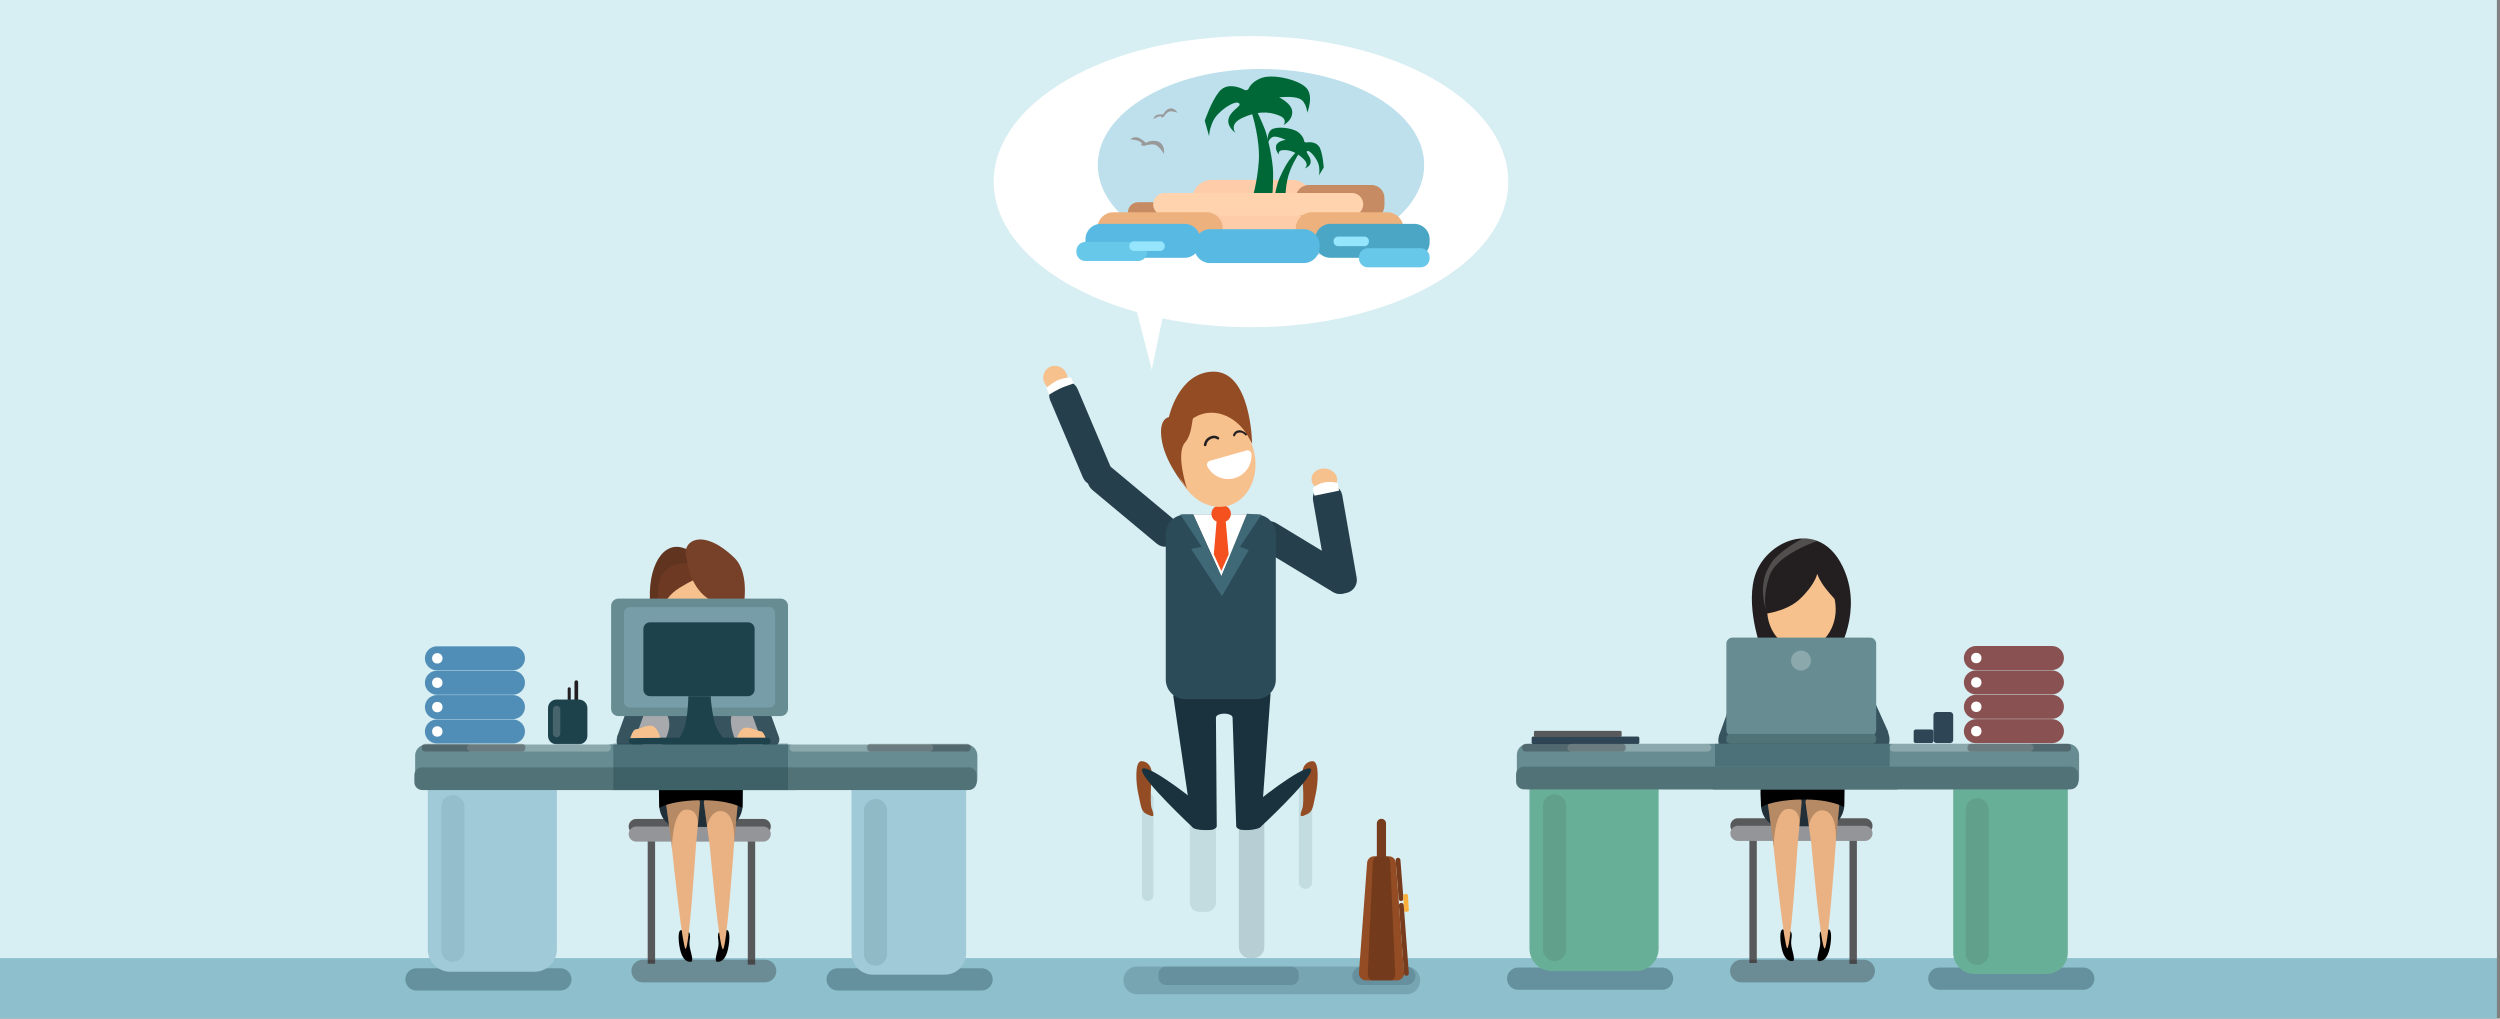 <?xml version="1.0" encoding="utf-8"?>
<!-- Generator: Adobe Illustrator 14.0.0, SVG Export Plug-In . SVG Version: 6.00 Build 43363)  -->
<!DOCTYPE svg PUBLIC "-//W3C//DTD SVG 1.1//EN" "http://www.w3.org/Graphics/SVG/1.1/DTD/svg11.dtd">
<svg version="1.1" xmlns="http://www.w3.org/2000/svg" xmlns:xlink="http://www.w3.org/1999/xlink" x="0px" y="0px" width="810px"
	 height="330px" viewBox="0 0 810 330" enable-background="new 0 0 810 330" xml:space="preserve">
<rect x="0" y="0" width="810" height="330" fill="#808080" stroke="none"/>
<g id="Layer_1">
</g>
<g id="Layer_8">
</g>
<g id="Layer_2">
</g>
<g id="Layer_6">
</g>
<g id="Layer_5">
	<rect x="-1.008" y="308.307" fill="#8DC0CC" width="810" height="22.693"/>
	<rect x="-1.008" fill="#D7EEF2" width="810" height="310.426"/>
	<rect x="209.852" y="269.267" fill="#58595B" width="2.398" height="42.985"/>
	<rect x="242.28" y="269.552" fill="#58595B" width="2.398" height="42.985"/>
	<path fill="#58595B" d="M247.293,270.235h-41.158c-1.347,0-2.45-1.103-2.45-2.449l0,0c0-1.348,1.103-2.45,2.45-2.45h41.158
		c1.347,0,2.45,1.103,2.45,2.45l0,0C249.743,269.133,248.64,270.235,247.293,270.235z"/>
	<path fill="#939598" d="M247.293,272.687h-41.158c-1.347,0-2.45-1.103-2.45-2.451l0,0c0-1.347,1.103-2.449,2.45-2.449h41.158
		c1.347,0,2.45,1.103,2.45,2.449l0,0C249.743,271.584,248.64,272.687,247.293,272.687z"/>
	<path fill="#A7A9AC" d="M240.986,252.862h-28.822c-3.535,0-6.426-2.893-6.426-6.427v-24.4c0-3.535,2.892-6.427,6.426-6.427h28.822
		c3.534,0,6.426,2.892,6.426,6.426v24.401C247.412,249.97,244.52,252.862,240.986,252.862z"/>
	<rect x="566.803" y="269.039" fill="#58595B" width="2.397" height="42.985"/>
	<rect x="599.231" y="269.324" fill="#58595B" width="2.397" height="42.985"/>
	<path fill="#37545E" d="M250.313,242.197l0.583-0.227c1.27-0.494,1.93-1.946,1.467-3.229l-8.342-23.073
		c-0.486-1.344-1.974-2.021-3.306-1.502l-0.583,0.228c-1.27,0.493-1.93,1.946-1.467,3.228l8.341,23.072
		C247.493,242.039,248.98,242.716,250.313,242.197z"/>
	<path fill="#F7C18E" d="M238.662,239.636c0,0,0.613-3.091,2.382-3.739c1.769-0.647,4.52,1.038,5.479,1.038s1.8,2.858,1.8,2.858
		L238.662,239.636z"/>
	<path fill="#58595B" d="M604.243,270.008h-41.157c-1.347,0-2.449-1.104-2.449-2.45l0,0c0-1.348,1.103-2.45,2.449-2.45h41.157
		c1.348,0,2.451,1.103,2.451,2.45l0,0C606.694,268.904,605.591,270.008,604.243,270.008z"/>
	<path fill="#939598" d="M604.243,272.458h-41.157c-1.347,0-2.449-1.103-2.449-2.45l0,0c0-1.348,1.103-2.45,2.449-2.45h41.157
		c1.348,0,2.451,1.103,2.451,2.45l0,0C606.694,271.355,605.591,272.458,604.243,272.458z"/>
	<path fill="#A7A9AC" d="M597.937,252.634h-28.821c-3.535,0-6.428-2.893-6.428-6.427v-24.4c0-3.534,2.893-6.427,6.428-6.427h28.821
		c3.534,0,6.426,2.893,6.426,6.427v24.4C604.362,249.741,601.471,252.634,597.937,252.634z"/>
	<path fill="#231F20" d="M595.128,211.942l-24.912-2.903c0,0-5.656-15.956-0.335-25.513c2.859-5.144,8.464-8.923,14.125-9.075
		c1.611-0.045,3.22,0.209,4.778,0.795c3.144,1.205,6.06,3.819,8.219,8.28C603.996,197.95,595.128,211.942,595.128,211.942z"/>
	<path opacity="0.37" fill="#1E424C" d="M181.564,320.93h-46.632c-1.993,0-3.608-1.615-3.608-3.607l0,0
		c0-1.994,1.615-3.61,3.608-3.61h46.632c1.993,0,3.609,1.616,3.609,3.61l0,0C185.173,319.314,183.557,320.93,181.564,320.93z"/>
	<path opacity="0.37" fill="#1E424C" d="M318.027,320.93h-46.632c-1.993,0-3.608-1.615-3.608-3.607l0,0
		c0-1.994,1.616-3.61,3.608-3.61h46.632c1.993,0,3.609,1.616,3.609,3.61l0,0C321.636,319.314,320.021,320.93,318.027,320.93z"/>
	<path d="M220.631,301.37c-0.854,0-1.021,2.809-0.327,6.054c0.695,3.247,2.081,4.289,3.467,4.21
		c1.386-0.081-0.396-3.688-0.396-5.934S224.72,301.37,220.631,301.37z"/>
	<path d="M235.562,301.37c0.855,0,1.022,2.809,0.327,6.054c-0.695,3.247-2.081,4.289-3.467,4.21
		c-1.386-0.081,0.396-3.688,0.396-5.934S231.473,301.37,235.562,301.37z"/>
	<path fill="#60341E" d="M223.798,183.334c0,0,3.978-4.165-2.97-5.956c-6.947-1.792-11.944,8.265-9.771,21.489
		c1.579,9.607,2.482,25.121,2.482,25.121l25.264,0.219c0,0,0.281-17.066,1.558-24.667c0.219-1.309,0.26-1.464,0.268-1.478
		L223.798,183.334z"/>
	<path fill="#213038" d="M213.494,257.522l0.098,3.412c0.113,3.919,2.756,7.023,5.973,7.018l15.107-0.033
		c3.291-0.006,5.956-3.26,5.956-7.271v-5.465c0-2.498-1.053-4.822-2.788-6.153l-2.225-1.708c-1.359-1.043-3.007-1.374-4.569-0.918
		l-12.981,3.792C215.307,251.001,213.395,254.066,213.494,257.522z"/>
	<path fill="#37525B" d="M235.915,212.173h-18.721c-0.527,0-0.958-0.432-0.958-0.958l0,0c0-0.526,0.431-0.957,0.958-0.957h18.721
		c0.526,0,0.957,0.431,0.957,0.957l0,0C236.872,211.741,236.441,212.173,235.915,212.173z"/>
	<path fill="#37545E" d="M233.08,246.024h-12.831c-3.048,0-5.608-1.87-5.938-4.34c0,0,5.081-6.732,0.902-11.313
		c-4.056-4.446-5.326-12.806-5.326-12.806c-0.385-2.879,2.383-5.393,5.938-5.393h21.047c3.518,0,6.274,2.465,5.947,5.318
		c0,0-2.187,9.132-5.117,12.88c-2.626,3.359,1.325,11.239,1.325,11.239C238.741,244.112,236.164,246.024,233.08,246.024z"/>
	<path fill="#FFFFFF" d="M224.117,218.803l-7.097-8.84c0,0,4.019-1.506,9.915-1.375c5.929,0.132,8.553,1.244,8.553,1.244
		l-6.926,8.971l2.378-5.759c0,0-1.773-1.216-4.839-1.216c-3.067,0-4.309,1.271-4.309,1.271L224.117,218.803z"/>
	<path fill="#EAB283" d="M221.398,206.179c0,0,2.811,5.522-0.664,8.041c-3.476,2.519-7.411,2.174-7.411,2.174l13.026,5.932
		l12.529-5.882c0,0-7.053-1.129-8.331-4.223c-0.843-2.04,0.817-6.042,0.817-6.042H221.398z"/>
	<ellipse fill="#F7C18E" cx="226.701" cy="197.601" rx="11.114" ry="13.008"/>
	<path d="M239.698,255.593h-1.926l-4.637-5.812l0.355,5.812h-19.696c-1.566,0-2.461-1.81-1.533-3.089l4.727-6.489
		c0.36-0.493,0.928-0.785,1.533-0.785h16.282c0.593,0,1.153,0.279,1.513,0.761l4.895,6.489
		C242.172,253.754,241.276,255.593,239.698,255.593z"/>
	<path fill="#FFFFFF" d="M221.719,215.018c0,0,2.024,2.637,4.835,2.571c2.811-0.065,4.386-2.571,4.386-2.571l-4.591,7.308
		L221.719,215.018z"/>
	<path fill="#6D3922" d="M213.851,200.726c0,0-0.216-6.207,6.27-10.238c6.951-4.32,8.484-3.601,8.484-3.601
		s-1.635-4.714-5.316-4.517c-3.679,0.196-7.257,0.785-9.2,4.614C212.147,190.814,213.851,200.726,213.851,200.726z"/>
	<path fill="#774029" d="M222.574,181.388c0,0,0.613,8.052,6.542,12.372c5.929,4.321,11.517,4.321,11.517,4.321
		s2.811-12.047-2.726-17.381C227.06,170.25,220.23,175.72,222.574,181.388z"/>
	<g>
		<path fill="#EAB283" d="M226.763,260.203l-0.626,6.84c-0.004,0.015-0.004,0.024-0.004,0.039l-0.6,6.527l-0.041,0.409
			c-0.292,4.002-2.254,33.971-3.399,33.399c-0.911-0.463-3.616-25.159-4.382-32.572c0,0,0,0,0-0.005
			c-0.131-1.265-0.208-2.024-0.208-2.073c0-0.005,0-0.005,0-0.005l-1.722-12.483c-0.198-1.443,1.56-2.688,3.801-2.688h3.372
			C225.15,257.591,226.894,258.788,226.763,260.203z"/>
		<path fill="#EAB283" d="M239.043,260.203l-1.176,12.829c0,0,0,0.015-0.005,0.048c0,0.038-0.004,0.072-0.004,0.102
			c-0.005,0.023-0.005,0.043-0.005,0.066c-0.005,0.062-0.014,0.145-0.018,0.236c-0.004,0.101-0.009,0.154-0.009,0.154
			c-0.325,4.561-2.389,33.303-3.561,33.889c-1.23,0.622-4.134-31.498-4.328-33.682l-0.87-6.316c0,0-0.009-0.077-0.031-0.212
			l-0.97-7.038c-0.198-1.443,1.56-2.688,3.796-2.688h3.376C237.435,257.591,239.174,258.788,239.043,260.203z"/>
	</g>
	<path opacity="0.23" d="M226.763,260.203l-0.626,6.84c-0.004,0.015-0.004,0.024-0.004,0.039c-0.022,0.173-0.032,0.298-0.036,0.36
		c0.036-0.49,0.293-5.498-3.926-5.118c-4.378,0.399-4.459,12.237-4.459,12.517c-0.131-1.265-0.208-2.024-0.208-2.073
		c0-0.005,0-0.005,0-0.005l-1.722-12.483c-0.198-1.443,1.56-2.688,3.801-2.688h3.372
		C225.15,257.591,226.894,258.788,226.763,260.203z"/>
	<path opacity="0.23" d="M239.043,260.203l-1.176,12.829c0,0,0,0.015-0.005,0.048c0.104-2.03,0.199-8.967-3.295-10.111
		c-4.098-1.347-5.5,4.561-5.5,4.561s-0.009-0.077-0.031-0.212l-0.97-7.038c-0.198-1.443,1.56-2.688,3.796-2.688h3.376
		C237.435,257.591,239.174,258.788,239.043,260.203z"/>
	<path d="M213.653,261.732c0,0,3.385-2.259,12.677-2.458c10.017-0.218,14.179,2.458,14.179,2.458l0.121-5.782l-27.139,0.061
		L213.653,261.732z"/>
	<path fill="#37545E" d="M202.213,241.565l-0.583-0.227c-1.271-0.493-1.93-1.946-1.467-3.228l8.341-23.074
		c0.486-1.344,1.974-2.021,3.307-1.501l0.583,0.227c1.27,0.493,1.93,1.946,1.467,3.228l-8.342,23.074
		C205.033,241.408,203.545,242.085,202.213,241.565z"/>
	<polygon fill="#476D77" points="232.728,212.173 226.349,222.325 240.633,216.673 235.181,214.252 238.342,212.173 	"/>
	<polygon fill="#476D77" points="226.349,222.325 219.917,212.173 214.473,212.173 217.156,214.252 212.25,215.952 	"/>
	<polyline fill="#1E424C" points="197.998,241.222 197.998,255.975 258.034,255.975 	"/>
	<path opacity="0.37" fill="#1E424C" d="M538.515,320.702h-46.632c-1.993,0-3.609-1.616-3.609-3.608l0,0
		c0-1.994,1.616-3.61,3.609-3.61h46.632c1.993,0,3.609,1.616,3.609,3.61l0,0C542.124,319.086,540.508,320.702,538.515,320.702z"/>
	<path opacity="0.37" fill="#1E424C" d="M674.979,320.702h-46.632c-1.993,0-3.608-1.616-3.608-3.608l0,0
		c0-1.994,1.615-3.61,3.608-3.61h46.632c1.993,0,3.608,1.616,3.608,3.61l0,0C678.587,319.086,676.972,320.702,674.979,320.702z"/>
	<path d="M577.583,301.143c-0.856,0-1.022,2.809-0.328,6.054c0.695,3.247,2.081,4.288,3.469,4.208
		c1.385-0.079-0.397-3.688-0.397-5.933S581.671,301.143,577.583,301.143z"/>
	<path d="M592.513,301.143c0.854,0,1.021,2.809,0.328,6.054c-0.695,3.247-2.082,4.288-3.469,4.208
		c-1.386-0.079,0.396-3.688,0.396-5.933S588.424,301.143,592.513,301.143z"/>
	<path fill="#213038" d="M570.444,257.295l0.099,3.411c0.113,3.919,2.756,7.024,5.974,7.018l15.107-0.032
		c3.291-0.007,5.956-3.26,5.956-7.271v-5.465c0-2.499-1.053-4.822-2.788-6.153l-2.224-1.708c-1.36-1.044-3.008-1.375-4.57-0.918
		l-12.98,3.791C572.257,250.773,570.346,253.838,570.444,257.295z"/>
	<path fill="#37525B" d="M592.866,211.944h-18.722c-0.526,0-0.957-0.432-0.957-0.958l0,0c0-0.526,0.431-0.957,0.957-0.957h18.722
		c0.526,0,0.957,0.431,0.957,0.957l0,0C593.823,211.513,593.393,211.944,592.866,211.944z"/>
	<path fill="#37545E" d="M590.031,245.797H577.2c-3.048,0-5.608-1.871-5.938-4.341c0,0,5.082-6.731,0.903-11.312
		c-4.057-4.447-5.327-12.806-5.327-12.806c-0.385-2.88,2.383-5.394,5.938-5.394h21.047c3.518,0,6.273,2.464,5.947,5.319
		c0,0-2.187,9.132-5.117,12.88c-2.627,3.359,1.325,11.238,1.325,11.238C595.691,243.884,593.114,245.797,590.031,245.797z"/>
	<path fill="#FFFFFF" d="M581.068,218.574l-7.097-8.84c0,0,4.019-1.505,9.915-1.375c5.929,0.131,8.552,1.244,8.552,1.244
		l-6.926,8.971l2.378-5.758c0,0-1.772-1.216-4.839-1.216c-3.067,0-4.309,1.271-4.309,1.271L581.068,218.574z"/>
	<path fill="#EAB283" d="M578.35,205.95c0,0,2.811,5.523-0.665,8.041c-3.476,2.519-7.411,2.175-7.411,2.175l13.025,5.931
		l12.53-5.882c0,0-7.053-1.129-8.331-4.222c-0.844-2.042,0.818-6.043,0.818-6.043H578.35z"/>
	<ellipse fill="#F7C18E" cx="583.652" cy="197.372" rx="11.114" ry="13.01"/>
	<path d="M596.648,255.364h-1.925l-4.637-5.812l0.355,5.812h-19.696c-1.565,0-2.461-1.81-1.533-3.089l4.727-6.489
		c0.359-0.493,0.928-0.784,1.533-0.784h16.281c0.593,0,1.153,0.278,1.514,0.76l4.894,6.489
		C599.122,253.525,598.227,255.364,596.648,255.364z"/>
	<path fill="#FFFFFF" d="M578.67,214.79c0,0,2.024,2.637,4.835,2.571c2.812-0.065,4.386-2.571,4.386-2.571l-4.592,7.307
		L578.67,214.79z"/>
	<path fill="#37545E" d="M609.854,240.412l0.564-0.271c1.229-0.59,1.776-2.089,1.217-3.331l-10.081-22.369
		c-0.587-1.303-2.123-1.864-3.411-1.245l-0.563,0.271c-1.229,0.59-1.777,2.088-1.216,3.331l10.079,22.368
		C607.03,240.47,608.565,241.029,609.854,240.412z"/>
	<g>
		<path fill="#EAB283" d="M583.714,259.974l-0.627,6.841c-0.004,0.015-0.004,0.025-0.004,0.038l-0.6,6.528l-0.04,0.409
			c-0.294,4.003-2.255,33.972-3.399,33.399c-0.911-0.462-3.615-25.159-4.382-32.572c0,0,0,0,0-0.004
			c-0.131-1.266-0.208-2.025-0.208-2.074c0-0.005,0-0.005,0-0.005l-1.723-12.483c-0.197-1.442,1.562-2.689,3.802-2.689h3.371
			C582.101,257.361,583.845,258.561,583.714,259.974z"/>
		<path fill="#EAB283" d="M595.994,259.974l-1.177,12.831c0,0,0,0.014-0.004,0.048c0,0.038-0.004,0.071-0.004,0.101
			c-0.006,0.023-0.006,0.044-0.006,0.067c-0.004,0.062-0.014,0.145-0.018,0.236c-0.004,0.101-0.009,0.153-0.009,0.153
			c-0.324,4.561-2.39,33.303-3.562,33.89c-1.229,0.621-4.133-31.499-4.327-33.683l-0.87-6.316c0,0-0.009-0.077-0.031-0.212
			l-0.97-7.038c-0.197-1.442,1.561-2.689,3.796-2.689h3.377C594.385,257.361,596.125,258.561,595.994,259.974z"/>
	</g>
	<path opacity="0.23" d="M583.714,259.974l-0.627,6.841c-0.004,0.015-0.004,0.025-0.004,0.038c-0.022,0.174-0.031,0.299-0.036,0.361
		c0.036-0.49,0.293-5.498-3.926-5.118c-4.379,0.4-4.459,12.238-4.459,12.518c-0.131-1.266-0.208-2.025-0.208-2.074
		c0-0.005,0-0.005,0-0.005l-1.723-12.483c-0.197-1.442,1.562-2.689,3.802-2.689h3.371
		C582.101,257.361,583.845,258.561,583.714,259.974z"/>
	<path opacity="0.23" d="M595.994,259.974l-1.177,12.831c0,0,0,0.014-0.004,0.048c0.104-2.03,0.198-8.968-3.295-10.112
		c-4.099-1.346-5.501,4.561-5.501,4.561s-0.009-0.077-0.031-0.212l-0.97-7.038c-0.197-1.442,1.561-2.689,3.796-2.689h3.377
		C594.385,257.361,596.125,258.561,595.994,259.974z"/>
	<path d="M570.604,261.505c0,0,3.385-2.259,12.677-2.459c10.017-0.217,14.179,2.459,14.179,2.459l0.121-5.783l-27.14,0.062
		L570.604,261.505z"/>
	<path fill="#37545E" d="M559.164,241.338l-0.583-0.227c-1.271-0.494-1.93-1.946-1.466-3.228l8.34-23.074
		c0.486-1.345,1.975-2.02,3.307-1.503l0.584,0.228c1.271,0.493,1.93,1.946,1.466,3.228l-8.342,23.074
		C561.984,241.181,560.496,241.856,559.164,241.338z"/>
	<polygon fill="#476D77" points="589.679,211.944 583.299,222.097 597.584,216.444 592.132,214.023 595.292,211.944 	"/>
	<polygon fill="#476D77" points="583.299,222.097 576.867,211.944 571.424,211.944 574.107,214.023 569.2,215.725 	"/>
	<polyline fill="#1E424C" points="554.948,240.993 554.948,255.746 614.985,255.746 	"/>
	<path fill="#231F20" d="M570.273,199.073c0,0,7.977-0.482,12.778-4.892c4.552-4.182,7.492-9.783,4.839-11.045
		c-2.653-1.264-14.481-1.421-16.931,2.998C568.512,190.553,570.273,199.073,570.273,199.073z"/>
	<path fill="#231F20" d="M588.13,182.663c0,0-0.368,3.229,3.419,8.058s5.705,5.617,6.035,5.617S588.13,182.663,588.13,182.663z"/>
	<path fill="#FFFFFF" d="M572.33,198.195c0.094,0.285,0.164,0.474,0.195,0.55C572.487,198.669,572.419,198.485,572.33,198.195z"/>
	<path opacity="0.21" fill="#FFFFFF" d="M588.784,175.246c-3.301,1.275-9.82,3.882-13.438,8.01
		c-0.966,1.111-1.729,2.336-2.158,3.668c-1.956,6.083-1.269,9.864-0.865,11.254c-0.65-1.964-2.379-8.352,0.436-13.811l0.007-0.007
		c0.65-1.269,1.589-2.881,2.808-3.986c3.459-3.13,6.318-4.712,8.433-5.923C585.617,174.406,587.226,174.66,588.784,175.246z"/>
	<path fill="#231F20" d="M186.722,231.831L186.722,231.831c-0.329,0-0.598-0.27-0.598-0.598v-10.218c0-0.33,0.269-0.599,0.598-0.599
		l0,0c0.33,0,0.599,0.269,0.599,0.599v10.218C187.321,231.562,187.051,231.831,186.722,231.831z"/>
	<path fill="#231F20" d="M184.431,229.111L184.431,229.111c-0.273,0-0.497-0.224-0.497-0.497v-5.44c0-0.272,0.224-0.496,0.497-0.496
		l0,0c0.272,0,0.496,0.224,0.496,0.496v5.44C184.927,228.888,184.704,229.111,184.431,229.111z"/>
	<path fill="#37545E" d="M208.934,240.318l-8.79-2.076c0,0-1.272,2.888,0.932,4.833c2.206,1.945,5.016,0.734,5.016,0.734
		L208.934,240.318z"/>
	<path fill="#A0CAD8" d="M282.767,315.788h23.368c3.786,0,6.883-3.099,6.883-6.884v-53.061c0-3.787-3.098-6.885-6.883-6.885h-23.368
		c-3.786,0-6.883,3.098-6.883,6.885v53.061C275.884,312.689,278.981,315.788,282.767,315.788z"/>
	<path fill="#A0CAD8" d="M145.855,314.847h27.325c3.99,0,7.254-3.264,7.254-7.254v-51.378c0-3.991-3.264-7.256-7.254-7.256h-27.325
		c-3.99,0-7.255,3.265-7.255,7.256v51.378C138.601,311.583,141.866,314.847,145.855,314.847z"/>
	<path fill="#678D93" d="M313.073,255.95H138.099c-1.984,0-3.593-1.609-3.593-3.593v-7.552c0-1.985,1.609-3.594,3.593-3.594h174.975
		c1.984,0,3.593,1.608,3.593,3.594v7.552C316.667,254.341,315.058,255.95,313.073,255.95z"/>
	<path fill="#517377" d="M313.877,255.975h-177.08c-1.403,0-2.541-1.138-2.541-2.541v-2.287c0-1.403,1.137-2.541,2.541-2.541h177.08
		c1.403,0,2.541,1.138,2.541,2.541v2.287C316.418,254.837,315.281,255.975,313.877,255.975z"/>
	<g>
		<path fill="#678D93" d="M252.956,232.007h-52.6c-1.303,0-2.358-1.056-2.358-2.358v-33.337c0-1.302,1.056-2.357,2.358-2.357h52.6
			c1.303,0,2.358,1.056,2.358,2.357v33.337C255.314,230.951,254.259,232.007,252.956,232.007z"/>
		<path fill="#769DA8" d="M249.229,229.239h-45.146c-1.058,0-1.916-0.858-1.916-1.917v-28.684c0-1.059,0.858-1.917,1.916-1.917
			h45.146c1.058,0,1.916,0.858,1.916,1.917v28.684C251.145,228.381,250.287,229.239,249.229,229.239z"/>
		<path fill="#1E424C" d="M242.349,225.561H210.6c-1.186,0-2.147-0.962-2.147-2.148v-19.635c0-1.187,0.961-2.147,2.147-2.147h31.749
			c1.187,0,2.148,0.961,2.148,2.147v19.635C244.497,224.599,243.535,225.561,242.349,225.561z"/>
		<path fill="#1E424C" d="M223.014,225.561c0,0-0.038,7.819-1.76,11.401c-1.722,3.583-3.053,3.687-3.053,3.687l17.598-0.104
			c0,0-3.467-2.696-4.491-7.441c-1.024-4.743-1.024-7.543-1.024-7.543H223.014z"/>
	</g>
	<path fill="#1E424C" d="M248.662,241.168h-43.896c-0.594,0-1.081-0.486-1.081-1.082l0,0c0-0.595,0.487-1.081,1.081-1.081h43.896
		c0.594,0,1.081,0.486,1.081,1.081l0,0C249.743,240.682,249.256,241.168,248.662,241.168z"/>
	<path fill="#F7C18E" d="M213.865,239.005c0,0-0.614-3.091-2.382-3.739s-4.52,1.038-5.479,1.038c-0.959,0-1.799,2.857-1.799,2.857
		L213.865,239.005z"/>
	<path opacity="0.25" fill="#769DA8" d="M146.722,311.637L146.722,311.637c-2.069,0-3.764-1.692-3.764-3.764v-46.519
		c0-2.071,1.694-3.764,3.764-3.764l0,0c2.07,0,3.764,1.692,3.764,3.764v46.519C150.486,309.944,148.792,311.637,146.722,311.637z"/>
	<path opacity="0.34" fill="#769DA8" d="M283.676,312.888L283.676,312.888c-2.07,0-3.763-1.693-3.763-3.763v-46.521
		c0-2.069,1.693-3.763,3.763-3.763l0,0c2.07,0,3.764,1.693,3.764,3.763v46.521C287.44,311.194,285.747,312.888,283.676,312.888z"/>
	<g>
		<path fill="#518EB7" d="M166.199,240.892h-24.639c-2.142,0-3.894-1.752-3.894-3.895l0,0c0-2.141,1.752-3.894,3.894-3.894h24.639
			c2.142,0,3.895,1.753,3.895,3.894l0,0C170.094,239.14,168.341,240.892,166.199,240.892z"/>
		<circle fill="#FFFFFF" cx="141.688" cy="236.997" r="1.686"/>
	</g>
	<g>
		<path fill="#518EB7" d="M166.199,232.992h-24.639c-2.142,0-3.894-1.752-3.894-3.894l0,0c0-2.142,1.752-3.894,3.894-3.894h24.639
			c2.142,0,3.895,1.752,3.895,3.894l0,0C170.094,231.24,168.341,232.992,166.199,232.992z"/>
		<circle fill="#FFFFFF" cx="141.688" cy="229.099" r="1.686"/>
	</g>
	<g>
		<path fill="#518EB7" d="M166.199,225.092h-24.639c-2.142,0-3.894-1.752-3.894-3.894l0,0c0-2.142,1.752-3.895,3.894-3.895h24.639
			c2.142,0,3.895,1.753,3.895,3.895l0,0C170.094,223.34,168.341,225.092,166.199,225.092z"/>
		<circle fill="#FFFFFF" cx="141.688" cy="221.198" r="1.686"/>
	</g>
	<g>
		<path fill="#518EB7" d="M166.199,217.192h-24.639c-2.142,0-3.894-1.752-3.894-3.894l0,0c0-2.143,1.752-3.894,3.894-3.894h24.639
			c2.142,0,3.895,1.751,3.895,3.894l0,0C170.094,215.44,168.341,217.192,166.199,217.192z"/>
		<circle fill="#FFFFFF" cx="141.688" cy="213.299" r="1.686"/>
	</g>
	<path fill="#1E424C" d="M187.572,241.152h-7.275c-1.507,0-2.74-1.233-2.74-2.74v-9.017c0-1.508,1.233-2.74,2.74-2.74h7.275
		c1.507,0,2.74,1.232,2.74,2.74v9.017C190.312,239.919,189.079,241.152,187.572,241.152z"/>
	<path opacity="0.18" fill="#FFFFFF" d="M180.34,238.862L180.34,238.862c-0.658,0-1.197-0.539-1.197-1.198v-7.789
		c0-0.658,0.539-1.196,1.197-1.196l0,0c0.658,0,1.197,0.538,1.197,1.196v7.789C181.537,238.323,180.998,238.862,180.34,238.862z"/>
	<path fill="#37545E" d="M565.884,240.091l-8.79-2.076c0,0-1.272,2.886,0.933,4.832s5.016,0.735,5.016,0.735L565.884,240.091z"/>
	<path fill="#37545E" d="M603.064,239.869l8.789-2.077c0,0,1.272,2.888-0.933,4.833c-2.205,1.946-5.015,0.735-5.015,0.735
		L603.064,239.869z"/>
	<path fill="#68AF97" d="M639.718,315.56h23.367c3.786,0,6.885-3.098,6.885-6.884v-53.061c0-3.787-3.099-6.884-6.885-6.884h-23.367
		c-3.785,0-6.883,3.097-6.883,6.884v53.061C632.835,312.462,635.933,315.56,639.718,315.56z"/>
	<path fill="#68AF97" d="M502.807,314.619h27.324c3.99,0,7.255-3.266,7.255-7.255v-51.378c0-3.99-3.265-7.255-7.255-7.255h-27.324
		c-3.99,0-7.255,3.265-7.255,7.255v51.378C495.552,311.354,498.816,314.619,502.807,314.619z"/>
	<path fill="#678D93" d="M670.024,255.722H495.05c-1.985,0-3.594-1.608-3.594-3.593v-7.553c0-1.984,1.608-3.593,3.594-3.593h174.975
		c1.983,0,3.593,1.608,3.593,3.593v7.553C673.617,254.113,672.008,255.722,670.024,255.722z"/>
	<path fill="#517377" d="M670.829,255.746H493.748c-1.402,0-2.541-1.137-2.541-2.54v-2.288c0-1.403,1.139-2.54,2.541-2.54h177.081
		c1.402,0,2.54,1.137,2.54,2.54v2.288C673.369,254.609,672.231,255.746,670.829,255.746z"/>
	<path fill="#F7C18E" d="M596.503,238.777c0,0,0.612-3.092,2.381-3.74c1.77-0.647,4.521,1.038,5.479,1.038
		c0.959,0,1.801,2.857,1.801,2.857L596.503,238.777z"/>
	<path fill="#F7C18E" d="M570.815,238.777c0,0-0.613-3.092-2.382-3.74c-1.77-0.647-4.52,1.038-5.479,1.038s-1.801,2.857-1.801,2.857
		L570.815,238.777z"/>
	<path opacity="0.1" fill="#231F20" d="M503.673,311.409L503.673,311.409c-2.07,0-3.764-1.694-3.764-3.765v-46.518
		c0-2.071,1.693-3.766,3.764-3.766l0,0c2.07,0,3.765,1.694,3.765,3.766v46.518C507.438,309.715,505.743,311.409,503.673,311.409z"/>
	<path opacity="0.1" fill="#231F20" d="M640.627,312.66L640.627,312.66c-2.069,0-3.764-1.694-3.764-3.765v-46.519
		c0-2.07,1.694-3.764,3.764-3.764l0,0c2.071,0,3.764,1.693,3.764,3.764v46.519C644.391,310.966,642.698,312.66,640.627,312.66z"/>
	<g>
		<g>
			<path fill="#895151" d="M664.825,240.794h-24.639c-2.142,0-3.894-1.752-3.894-3.894l0,0c0-2.142,1.752-3.894,3.894-3.894h24.639
				c2.142,0,3.895,1.752,3.895,3.894l0,0C668.72,239.042,666.967,240.794,664.825,240.794z"/>
			<circle fill="#FFFFFF" cx="640.313" cy="236.9" r="1.686"/>
		</g>
		<g>
			<path fill="#895151" d="M664.825,232.895h-24.639c-2.142,0-3.894-1.752-3.894-3.895l0,0c0-2.141,1.752-3.894,3.894-3.894h24.639
				c2.142,0,3.895,1.753,3.895,3.894l0,0C668.72,231.143,666.967,232.895,664.825,232.895z"/>
			<circle fill="#FFFFFF" cx="640.313" cy="229" r="1.686"/>
		</g>
		<g>
			<path fill="#895151" d="M664.825,224.994h-24.639c-2.142,0-3.894-1.752-3.894-3.894l0,0c0-2.142,1.752-3.894,3.894-3.894h24.639
				c2.142,0,3.895,1.752,3.895,3.894l0,0C668.72,223.242,666.967,224.994,664.825,224.994z"/>
			<circle fill="#FFFFFF" cx="640.313" cy="221.101" r="1.686"/>
		</g>
		<g>
			<path fill="#895151" d="M664.825,217.096h-24.639c-2.142,0-3.894-1.752-3.894-3.894v-0.001c0-2.142,1.752-3.894,3.894-3.894
				h24.639c2.142,0,3.895,1.752,3.895,3.894v0.001C668.72,215.344,666.967,217.096,664.825,217.096z"/>
			<circle fill="#FFFFFF" cx="640.313" cy="213.202" r="1.686"/>
		</g>
	</g>
	<path fill="#2D4554" d="M530.68,241.068h-33.955c-0.256,0-0.467-0.209-0.467-0.466v-1.488c0-0.257,0.211-0.467,0.467-0.467h33.955
		c0.257,0,0.467,0.21,0.467,0.467v1.488C531.146,240.859,530.937,241.068,530.68,241.068z"/>
	<path fill="#58595B" d="M525.027,238.778h-27.65c-0.209,0-0.38-0.172-0.38-0.38v-1.213c0-0.208,0.171-0.379,0.38-0.379h27.65
		c0.209,0,0.381,0.171,0.381,0.379v1.213C525.408,238.606,525.236,238.778,525.027,238.778z"/>
	<path fill="#2D4554" d="M631.816,240.762h-4.365c-0.561,0-1.019-0.457-1.019-1.018v-8.039c0-0.56,0.458-1.018,1.019-1.018h4.365
		c0.56,0,1.019,0.458,1.019,1.018v8.039C632.835,240.305,632.376,240.762,631.816,240.762z"/>
	<path fill="#2D4554" d="M625.76,240.762h-5.056c-0.37,0-0.673-0.303-0.673-0.673v-3.061c0-0.369,0.303-0.673,0.673-0.673h5.056
		c0.371,0,0.673,0.304,0.673,0.673v3.061C626.433,240.459,626.131,240.762,625.76,240.762z"/>
	<path fill="#678D93" d="M605.889,238.527h-44.563c-1.099,0-1.989-0.89-1.989-1.988V208.57c0-1.098,0.891-1.988,1.989-1.988h44.563
		c1.099,0,1.989,0.891,1.989,1.988v27.969C607.878,237.638,606.987,238.527,605.889,238.527z"/>
	<path fill="#507377" d="M606.516,241.047h-45.817c-0.75,0-1.362-0.612-1.362-1.361v-0.531c0-0.75,0.612-1.362,1.362-1.362h45.817
		c0.75,0,1.362,0.612,1.362,1.362v0.531C607.878,240.435,607.266,241.047,606.516,241.047z"/>
	<circle opacity="0.24" fill="#FFFFFF" cx="583.525" cy="214.023" r="3.23"/>
	<rect x="198.715" y="240.892" opacity="0.37" fill="#1E424C" width="56.599" height="15.059"/>
	<rect x="555.666" y="240.938" opacity="0.37" fill="#1E424C" width="56.6" height="7.392"/>
	<path opacity="0.24" fill="#FFFFFF" d="M553.196,243.504h-44.1c-0.691,0-1.256-0.564-1.256-1.255l0,0
		c0-0.69,0.564-1.256,1.256-1.256h44.1c0.69,0,1.255,0.565,1.255,1.256l0,0C554.451,242.939,553.887,243.504,553.196,243.504z"/>
	<path opacity="0.32" fill="#231F20" d="M525.66,243.504h-31.432c-0.587,0-1.065-0.479-1.065-1.065v-0.38
		c0-0.585,0.479-1.065,1.065-1.065h31.432c0.586,0,1.065,0.48,1.065,1.065v0.38C526.726,243.025,526.246,243.504,525.66,243.504z"/>
	<path opacity="0.24" fill="#FFFFFF" d="M613.521,243.504h44.101c0.69,0,1.256-0.564,1.256-1.255l0,0
		c0-0.69-0.565-1.256-1.256-1.256h-44.101c-0.69,0-1.255,0.565-1.255,1.256l0,0C612.266,242.939,612.83,243.504,613.521,243.504z"/>
	<path opacity="0.32" fill="#231F20" d="M638.525,243.504h31.433c0.586,0,1.064-0.479,1.064-1.065v-0.38
		c0-0.585-0.479-1.065-1.064-1.065h-31.433c-0.586,0-1.065,0.48-1.065,1.065v0.38C637.46,243.025,637.939,243.504,638.525,243.504z"
		/>
	<path opacity="0.24" fill="#FFFFFF" d="M196.689,243.504h-44.101c-0.69,0-1.255-0.564-1.255-1.255l0,0
		c0-0.69,0.565-1.256,1.255-1.256h44.101c0.69,0,1.255,0.565,1.255,1.256l0,0C197.945,242.939,197.38,243.504,196.689,243.504z"/>
	<path opacity="0.32" fill="#231F20" d="M169.153,243.504h-31.432c-0.586,0-1.065-0.479-1.065-1.065v-0.38
		c0-0.585,0.479-1.065,1.065-1.065h31.432c0.586,0,1.065,0.48,1.065,1.065v0.38C170.219,243.025,169.74,243.504,169.153,243.504z"/>
	<path opacity="0.24" fill="#FFFFFF" d="M257.014,243.504h44.1c0.691,0,1.256-0.564,1.256-1.255l0,0c0-0.69-0.565-1.256-1.256-1.256
		h-44.1c-0.69,0-1.255,0.565-1.255,1.256l0,0C255.758,242.939,256.323,243.504,257.014,243.504z"/>
	<path opacity="0.32" fill="#231F20" d="M282.019,243.504h31.432c0.586,0,1.065-0.479,1.065-1.065v-0.38
		c0-0.585-0.479-1.065-1.065-1.065h-31.432c-0.586,0-1.065,0.48-1.065,1.065v0.38C280.953,243.025,281.433,243.504,282.019,243.504z
		"/>
	<path opacity="0.32" fill="#231F20" d="M208.249,318.294h39.604c2.021,0,3.675-1.654,3.675-3.675l0,0
		c0-2.021-1.654-3.676-3.675-3.676h-39.604c-2.021,0-3.675,1.654-3.675,3.676l0,0C204.574,316.64,206.228,318.294,208.249,318.294z"
		/>
	<path opacity="0.32" fill="#231F20" d="M564.209,318.294h39.604c2.021,0,3.675-1.654,3.675-3.675l0,0
		c0-2.021-1.654-3.676-3.675-3.676h-39.604c-2.021,0-3.675,1.654-3.675,3.676l0,0C560.534,316.64,562.188,318.294,564.209,318.294z"
		/>
</g>
<g id="Layer_10">
</g>
<g id="Layer_3">
</g>
<g id="Layer_7">
	<g>
		<path opacity="0.11" fill="#2C4B59" d="M371.852,291.934L371.852,291.934c-1.022,0-1.859-0.836-1.859-1.858v-31.323
			c0-1.022,0.836-1.859,1.859-1.859l0,0c1.023,0,1.859,0.837,1.859,1.859v31.323C373.711,291.098,372.875,291.934,371.852,291.934z"
			/>
		<path opacity="0.11" fill="#2C4B59" d="M390.886,295.438H388.6c-1.713,0-3.115-1.402-3.115-3.115v-28.812
			c0-1.713,1.402-3.115,3.115-3.115h2.286c1.713,0,3.115,1.402,3.115,3.115v28.812C394.001,294.036,392.599,295.438,390.886,295.438
			z"/>
		<path opacity="0.19" fill="#2C4B59" d="M406.11,310.426h-1.204c-1.939,0-3.525-1.587-3.525-3.525v-39.242
			c0-1.939,1.586-3.526,3.525-3.526h1.204c1.939,0,3.526,1.587,3.526,3.526V306.9C409.637,308.839,408.05,310.426,406.11,310.426z"
			/>
		<path opacity="0.11" fill="#2C4B59" d="M422.975,287.969L422.975,287.969c-1.187,0-2.157-0.971-2.157-2.157v-30.728
			c0-1.187,0.971-2.156,2.157-2.156l0,0c1.187,0,2.156,0.97,2.156,2.156v30.728C425.131,286.998,424.161,287.969,422.975,287.969z"
			/>
		<g>
			<path fill="#934C24" d="M373.146,261.943c-0.623-1.605-0.124-9.193,0-11.163c0.125-1.97-0.996-4.085-3.299-4.158
				c-2.303-0.073-1.806,7.369-0.996,10.798c0.809,3.429,0.747,5.472,2.677,6.347C373.458,264.643,374.392,265.153,373.146,261.943z"
				/>
			<path fill="#934C24" d="M421.961,261.943c0.622-1.605,0.125-9.193,0-11.163c-0.124-1.97,0.996-4.085,3.3-4.158
				c2.303-0.073,1.805,7.369,0.996,10.798c-0.81,3.429-0.747,5.472-2.677,6.347C421.65,264.643,420.717,265.153,421.961,261.943z"/>
			<path fill="#934C24" d="M384.589,158.375c0,0-6.574-7.428-8.068-15.146c-1.494-7.719,2.212-8.078,2.212-8.078
				s2.992-14.382,14.184-14.741c12.488-0.4,12.773,23.403,12.773,23.403s-2.76-6.81-11.242-3.438
				C384.697,144.25,384.589,158.375,384.589,158.375z"/>
			<path fill="#263F4C" d="M360.033,151.367l20.928,17.45c1.821,1.518,2.055,4.238,0.519,6.045l-0.674,0.793
				c-1.507,1.773-4.202,2.004-5.989,0.514l-20.927-17.449c-1.821-1.519-2.055-4.239-0.52-6.046l0.673-0.792
				C355.552,150.108,358.247,149.876,360.033,151.367z"/>
			<path fill="#263F4C" d="M436.803,183.6l-23.306-14.116c-2.028-1.229-4.676-0.565-5.886,1.476l-0.531,0.895
				c-1.187,2.001-0.528,4.625,1.461,5.83l23.307,14.116c2.028,1.229,4.677,0.564,5.887-1.475l0.53-0.895
				C439.451,187.43,438.793,184.806,436.803,183.6z"/>
			<path fill="#1A323D" d="M380.157,225.63l6.174,42.273c0.111,0.653,2.267,1.034,3.671,1.034h1.532
				c1.481,0,2.684-0.558,2.693-1.248l-0.262-35.219c0.009-0.691,1.212-1.248,2.693-1.248l0,0c1.472,0,2.671,0.551,2.693,1.236
				l1.185,35.241c0.021,0.687,1.22,1.237,2.693,1.237h1.124c1.436,0,4.112-0.524,4.184-1.192l3.115-42.793
				c0.079-0.743-1.238-1.355-2.832-1.316l-26.121,0.642C381.186,224.314,380.037,224.926,380.157,225.63z"/>
			<path fill="#2C4B59" d="M407.053,226.516h-23.029c-3.472,0-6.312-2.841-6.312-6.312v-47.162c0-3.473,2.841-6.313,6.312-6.313
				h23.029c3.471,0,6.312,2.841,6.312,6.313v47.162C413.364,223.675,410.523,226.516,407.053,226.516z"/>
			<polygon fill="#FFFFFF" points="386.595,166.673 395.712,186.728 404.598,166.673 			"/>
			<path fill="#F4511E" d="M396.165,169.154h-1.021c-1.45,0-2.637-1.187-2.637-2.637v-0.113c0-1.451,1.187-2.637,2.637-2.637h1.021
				c1.45,0,2.637,1.187,2.637,2.637v0.113C398.801,167.968,397.615,169.154,396.165,169.154z"/>
			
				<ellipse transform="matrix(0.962 -0.272 0.272 0.962 -25.659 112.883)" fill="#F7C18E" cx="393.926" cy="148.898" rx="12.779" ry="15.442"/>
			<polygon fill="#F4511E" points="394.179,168.866 393.271,179.587 395.719,184.973 398.092,179.617 397.131,168.866 			"/>
			
				<ellipse transform="matrix(0.087 -0.996 0.996 0.087 237.01 569.438)" fill="#F7C18E" cx="429.343" cy="155.343" rx="3.525" ry="4.171"/>
			<path fill="#263F4C" d="M439.566,187.202l-4.679-26.746c-0.414-2.367-2.682-3.92-5.037-3.453l-1.045,0.207
				c-2.253,0.447-3.771,2.663-3.376,4.925l4.679,26.747c0.414,2.366,2.681,3.92,5.037,3.453l1.045-0.208
				C438.443,191.681,439.962,189.465,439.566,187.202z"/>
			<path fill="#FFFFFF" d="M433.877,158.958c-0.069-0.676-0.534-2.528-0.534-2.528s-2.893-0.769-5.484,0.225
				c-2.592,0.994-2.529,1.874-2.529,1.874l0.568,2.074L433.877,158.958z"/>
			<g>
				
					<ellipse transform="matrix(-0.588 -0.809 0.809 -0.588 443.869 471.2)" fill="#F7C18E" cx="341.952" cy="122.544" rx="4.042" ry="3.874"/>
				<path fill="#263F4C" d="M349.128,126.012l10.606,24.996c0.938,2.211-0.121,4.747-2.353,5.636l-0.99,0.394
					c-2.133,0.849-4.613-0.186-5.51-2.3l-10.606-24.996c-0.938-2.212,0.12-4.748,2.353-5.636l0.99-0.394
					C345.752,122.863,348.232,123.897,349.128,126.012z"/>
				<path fill="#FFFFFF" d="M339.939,127.88c0,0,2.555-1.734,5.058-2.631c2.504-0.896,2.94-1.059,2.94-1.059l-1.006-1.943
					c0,0-3.144,0.227-4.916,1.283c-1.771,1.057-2.97,2.159-2.97,2.159L339.939,127.88z"/>
			</g>
			<path fill="#1A323D" d="M408.467,267.903c0,0,16.13-14.999,16.336-18.292c0.205-3.293-13.224,6.381-19.887,12.144
				c-6.664,5.764-3.091,6.972-3.091,6.972L408.467,267.903z"/>
			<path fill="#1A323D" d="M386.375,268.022c0,0-16.174-15.118-16.379-18.411c-0.206-3.293,13.223,6.381,19.887,12.144
				c6.664,5.764,3.092,6.972,3.092,6.972L386.375,268.022z"/>
			<path fill="#934C24" d="M384.589,158.375c0,0-3.773-11.412-0.661-14.959s1.743-9.959,4.17-11.454
				c2.428-1.494-8.963,7.159-8.714,11.018c0.249,3.859,2.179,10.582,2.179,10.582L384.589,158.375z"/>
			<polygon fill="#406977" points="382.418,166.673 389.344,177.151 385.919,177.838 395.901,193.15 404.598,178.211 
				401.747,177.151 408.719,166.728 403.993,166.461 395.712,186.728 386.595,166.673 			"/>
		</g>
		<path opacity="0.23" fill="#2C4B59" d="M455.774,322.129h-87.426c-2.39,0-4.345-1.956-4.345-4.346v-0.273
			c0-2.39,1.955-4.345,4.345-4.345h87.426c2.39,0,4.345,1.955,4.345,4.345v0.273C460.119,320.173,458.164,322.129,455.774,322.129z"
			/>
		<path opacity="0.23" fill="#2C4B59" d="M418.379,319.141h-40.573c-1.342,0-2.439-1.099-2.439-2.439v-1.097
			c0-1.343,1.098-2.439,2.439-2.439h40.573c1.342,0,2.438,1.097,2.438,2.439v1.097C420.817,318.042,419.721,319.141,418.379,319.141
			z"/>
		<path opacity="0.23" fill="#2C4B59" d="M455.638,319.141h-14.51c-1.643,0-2.987-1.345-2.987-2.988l0,0
			c0-1.644,1.345-2.987,2.987-2.987h14.51c1.644,0,2.988,1.344,2.988,2.987l0,0C458.626,317.796,457.281,319.141,455.638,319.141z"
			/>
		<g>
			<path fill="#773B1D" d="M447.584,279.349L447.584,279.349c-0.818,0-1.489-0.671-1.489-1.49v-11.073
				c0-0.818,0.671-1.489,1.489-1.489l0,0c0.819,0,1.489,0.671,1.489,1.489v11.073C449.073,278.678,448.403,279.349,447.584,279.349z
				"/>
			<path fill="#773B1D" d="M454.016,291.93l-0.034,0.003c-0.416,0.032-0.785-0.282-0.818-0.7l-0.98-12.491
				c-0.033-0.417,0.281-0.786,0.698-0.819l0.034-0.002c0.417-0.032,0.785,0.281,0.818,0.699l0.98,12.492
				C454.747,291.528,454.433,291.896,454.016,291.93z"/>
			<path fill="#FBB03B" d="M456.001,295.377l-0.577,0.033c-0.269,0.016-0.501-0.192-0.517-0.46l-0.272-4.734
				c-0.016-0.268,0.19-0.5,0.46-0.516l0.577-0.034c0.268-0.015,0.501,0.192,0.517,0.461l0.272,4.733
				C456.477,295.129,456.27,295.361,456.001,295.377z"/>
			<path fill="#773B1D" d="M455.741,316.151L455.741,316.151c-0.427,0.032-0.802-0.29-0.833-0.717l-1.653-22.06
				c-0.032-0.428,0.291-0.802,0.718-0.835l0,0c0.427-0.031,0.801,0.292,0.834,0.718l1.652,22.061
				C456.491,315.745,456.168,316.12,455.741,316.151z"/>
			<path fill="#934C24" d="M452.649,317.646h-10.086c-1.323,0-2.367-1.124-2.269-2.443l2.649-35.662
				c0.089-1.188,1.078-2.107,2.269-2.107H450c1.19,0,2.18,0.92,2.268,2.107l2.65,35.662
				C455.016,316.522,453.973,317.646,452.649,317.646z"/>
			<path opacity="0.22" d="M450.666,317.646h-6.119c-0.804,0-1.437-1.124-1.378-2.443l1.609-35.662
				c0.054-1.188,0.653-2.107,1.376-2.107h2.904c0.722,0,1.322,0.92,1.376,2.107l1.608,35.662
				C452.103,316.522,451.469,317.646,450.666,317.646z"/>
		</g>
		<path fill="#FFFFFF" d="M403.822,145.959c0.794-0.225,1.601,0.335,1.658,1.159c0.241,3.501-1.989,6.813-5.5,7.807
			c-3.511,0.994-7.146-0.657-8.775-3.766c-0.383-0.731,0.01-1.631,0.805-1.856L403.822,145.959z"/>
		<g>
			<path fill="#231F20" d="M390.485,144.582L390.485,144.582c-0.264,0.015-0.473-0.214-0.438-0.477
				c0.094-0.69,0.467-1.92,1.915-2.613c1.31-0.625,2.331-0.271,2.908,0.174c0.221,0.169,0.218,0.503-0.006,0.668l0,0
				c-0.152,0.112-0.359,0.108-0.507-0.009c-0.326-0.255-0.999-0.573-2.034-0.078c-1.104,0.528-1.38,1.466-1.448,1.972
				C390.849,144.418,390.687,144.57,390.485,144.582z"/>
		</g>
		<g>
			<path fill="#231F20" d="M403.828,141.062L403.828,141.062c0.185-0.113,0.22-0.386,0.074-0.57
				c-0.091-0.115-1.404-1.224-2.504-1.096c-1.173,0.137-1.696,0.887-1.879,1.498c-0.07,0.233,0.086,0.486,0.314,0.508l0,0
				c0.155,0.015,0.292-0.086,0.338-0.245c0.101-0.348,0.407-0.906,1.334-1.015c0.989-0.115,1.612,0.472,1.891,0.826
				C403.506,141.106,403.687,141.146,403.828,141.062z"/>
		</g>
	</g>
</g>
<g id="Layer_4">
</g>
<g id="Layer_9">
	<path fill="#FFFFFF" d="M405.319,11.689c-46.036,0-83.355,21.119-83.355,47.169c0,18.544,18.913,34.586,46.415,42.293l4.8,18.662
		l3.447-16.654c8.946,1.856,18.611,2.869,28.693,2.869c46.037,0,83.355-21.119,83.355-47.17
		C488.675,32.808,451.356,11.689,405.319,11.689z"/>
	<ellipse opacity="0.38" fill="#52AECE" cx="408.558" cy="53.458" rx="52.883" ry="31.113"/>
	<path fill="#FFCCA9" d="M418.66,76.655h-26.047c-3.489,0-6.346-2.856-6.346-6.346v-5.697c0-3.49,2.857-6.346,6.346-6.346h26.047
		c3.489,0,6.345,2.856,6.345,6.346v5.697C425.005,73.799,422.149,76.655,418.66,76.655z"/>
	<path fill="#C68B63" d="M444.363,70.812h-20.324c-2.312,0-4.202-1.892-4.202-4.203v-2.47c0-2.312,1.891-4.204,4.202-4.204h20.324
		c2.312,0,4.202,1.892,4.202,4.204v2.47C448.565,68.92,446.675,70.812,444.363,70.812z"/>
	<path fill="#C68B63" d="M390.944,72.016h-22.231c-1.788,0-3.25-1.462-3.25-3.248l0,0c0-1.788,1.462-3.25,3.25-3.25h22.231
		c1.786,0,3.248,1.462,3.248,3.25l0,0C394.192,70.554,392.73,72.016,390.944,72.016z"/>
	<g>
		<path fill="#006837" d="M404.435,28.956c0,0-0.672,0.471-1.178,0.194c-1.995-1.091-5.897-2.354-8.258,0.566
			c-2.591,3.205-4.658,9.411-4.658,9.411l1.418,5.049c0,0-0.065-1.959,1.215-4.819c1.5-3.359,7.016-6.886,8.368-5.968
			c1.352,0.918-2.294,2.065-3.204,4.82c-0.912,2.754,2.125,4.819,2.125,4.819s-2.227-2.754,2.229-4.819
			c4.454-2.066,8.419-2.327,12.148-0.688c2.704,1.187,1.216,2.983,1.216,2.983s2.683-1.263,2.835-3.997
			c0.161-2.907-4.253-4.954-4.253-4.954s4.42-0.571,6.683,0.459c2.174,0.989,2.432,4.494,2.432,4.494s2.021-4.925,0-7.669
			c-2.104-2.855-10.531-4.858-14.38-3.71C405.326,26.274,404.435,28.956,404.435,28.956z"/>
		<path fill="#006837" d="M405.717,37.007c0,0,2.67,8.488,2.112,15.545c-0.556,7.058-2.112,11.763-2.112,11.763h6.468
			c0,0,0.354-4.705,0.302-8.435c-0.051-3.729-1.618-11.188-2.682-14c-1.063-2.812-2.887-6.426-2.887-6.426L405.717,37.007z"/>
		<path fill="#006837" d="M422.563,45.826c0,0,0.304,0.396,0.628,0.339c1.281-0.225,3.653-0.173,4.526,1.929
			c0.956,2.307,1.163,6.198,1.163,6.198l-1.562,2.561c0,0,0.332-1.088,0.056-2.946c-0.325-2.181-2.866-5.24-3.762-4.988
			c-0.896,0.253,0.966,1.609,1.055,3.334c0.087,1.726-1.924,2.294-1.924,2.294s1.665-1.113-0.509-3.144
			c-2.172-2.031-4.346-2.951-6.68-2.758c-1.69,0.139-1.134,1.439-1.134,1.439s-1.306-1.232-0.973-2.8
			c0.354-1.665,3.132-1.954,3.132-1.954s-2.381-1.184-3.803-1.047c-1.365,0.133-2.044,2.053-2.044,2.053s-0.377-3.163,1.173-4.311
			c1.611-1.194,6.621-0.675,8.595,0.721C422.475,44.144,422.563,45.826,422.563,45.826z"/>
		<path fill="#006837" d="M420.618,50.101c0,0-2.786,4.25-3.555,8.325c-0.767,4.076-0.616,7.022-0.616,7.022l-3.61-1.262
			c0,0,0.52-2.713,1.118-4.799c0.598-2.086,2.613-5.973,3.636-7.346c1.023-1.372,2.593-3.048,2.593-3.048L420.618,50.101z"/>
	</g>
	<path fill="#999999" d="M366.185,45.161c0,0,1.338-1.369,3.175-0.299c1.836,1.07,1.808,1.431,1.808,1.431s2.296-1.288,4.327-0.302
		c2.03,0.987,1.656,3.884,1.656,3.884s-1.597-2.667-2.991-3.004c-1.395-0.336-3.519,0.41-3.519,0.41l-1.034-0.307
		c0,0,0.873-0.459-0.272-1.109C368.188,45.212,366.185,45.161,366.185,45.161z"/>
	<path fill="#999999" d="M373.72,38.639c0,0,0.137-1.294,1.567-1.5c1.431-0.204,1.566,0,1.566,0s0.682-1.655,2.18-1.985
		c1.5-0.331,2.521,1.373,2.521,1.373s-1.976-0.75-2.861-0.341c-0.886,0.408-1.704,1.702-1.704,1.702l-0.681,0.273
		c0,0,0.273-0.614-0.613-0.478C374.81,37.821,373.72,38.639,373.72,38.639z"/>
	<path fill="#FFD3AE" d="M438.03,69.845h-60.75c-2.015,0-3.662-1.648-3.662-3.662l0,0c0-2.014,1.647-3.662,3.662-3.662h60.75
		c2.015,0,3.663,1.648,3.663,3.662l0,0C441.693,68.196,440.045,69.845,438.03,69.845z"/>
	<path fill="#EDB17E" d="M391,79.752h-30.284c-2.844,0-5.169-2.327-5.169-5.169v-0.646c0-2.844,2.325-5.169,5.169-5.169H391
		c2.843,0,5.17,2.325,5.17,5.169v0.646C396.17,77.425,393.843,79.752,391,79.752z"/>
	<path fill="#EDB17E" d="M449.501,81.475h-24.496c-2.843,0-5.168-2.326-5.168-5.169v-2.369c0-2.844,2.325-5.169,5.168-5.169h24.496
		c2.843,0,5.17,2.325,5.17,5.169v2.369C454.671,79.149,452.344,81.475,449.501,81.475z"/>
	<path fill="#58B9E2" d="M383.879,83.521H356.63c-2.718,0-4.942-2.224-4.942-4.942v-1.1c0-2.719,2.224-4.942,4.942-4.942h27.249
		c2.718,0,4.941,2.223,4.941,4.942v1.1C388.82,81.297,386.597,83.521,383.879,83.521z"/>
	<path fill="#4BA6C6" d="M458.26,83.521h-27.248c-2.719,0-4.943-2.224-4.943-4.942v-1.1c0-2.719,2.225-4.942,4.943-4.942h27.248
		c2.717,0,4.94,2.223,4.94,4.942v1.1C463.2,81.297,460.977,83.521,458.26,83.521z"/>
	<path fill="#58B9E2" d="M422.386,85.244h-30.284c-2.844,0-5.168-2.326-5.168-5.169v-0.647c0-2.843,2.325-5.168,5.168-5.168h30.284
		c2.845,0,5.17,2.326,5.17,5.168v0.647C427.556,82.918,425.23,85.244,422.386,85.244z"/>
	<path fill="#68C8EA" d="M460.287,86.619h-17.076c-1.604,0-2.916-1.312-2.916-2.916v-0.364c0-1.603,1.312-2.915,2.916-2.915h17.076
		c1.602,0,2.913,1.312,2.913,2.915v0.364C463.2,85.307,461.889,86.619,460.287,86.619z"/>
	<path fill="#95E6FC" d="M442.065,79.752h-8.536c-0.803,0-1.458-0.656-1.458-1.458v-0.182c0-0.802,0.655-1.457,1.458-1.457h8.536
		c0.803,0,1.46,0.655,1.46,1.457v0.182C443.525,79.096,442.868,79.752,442.065,79.752z"/>
	<path fill="#68C8EA" d="M368.741,84.571h-17.076c-1.603,0-2.915-1.312-2.915-2.914v-0.364c0-1.603,1.312-2.915,2.915-2.915h17.076
		c1.604,0,2.915,1.312,2.915,2.915v0.364C371.656,83.26,370.345,84.571,368.741,84.571z"/>
	<path fill="#95E6FC" d="M375.925,81.3h-8.538c-0.801,0-1.457-0.655-1.457-1.458v-0.182c0-0.801,0.656-1.457,1.457-1.457h8.538
		c0.802,0,1.458,0.655,1.458,1.457v0.182C377.382,80.645,376.727,81.3,375.925,81.3z"/>
</g>
</svg>
